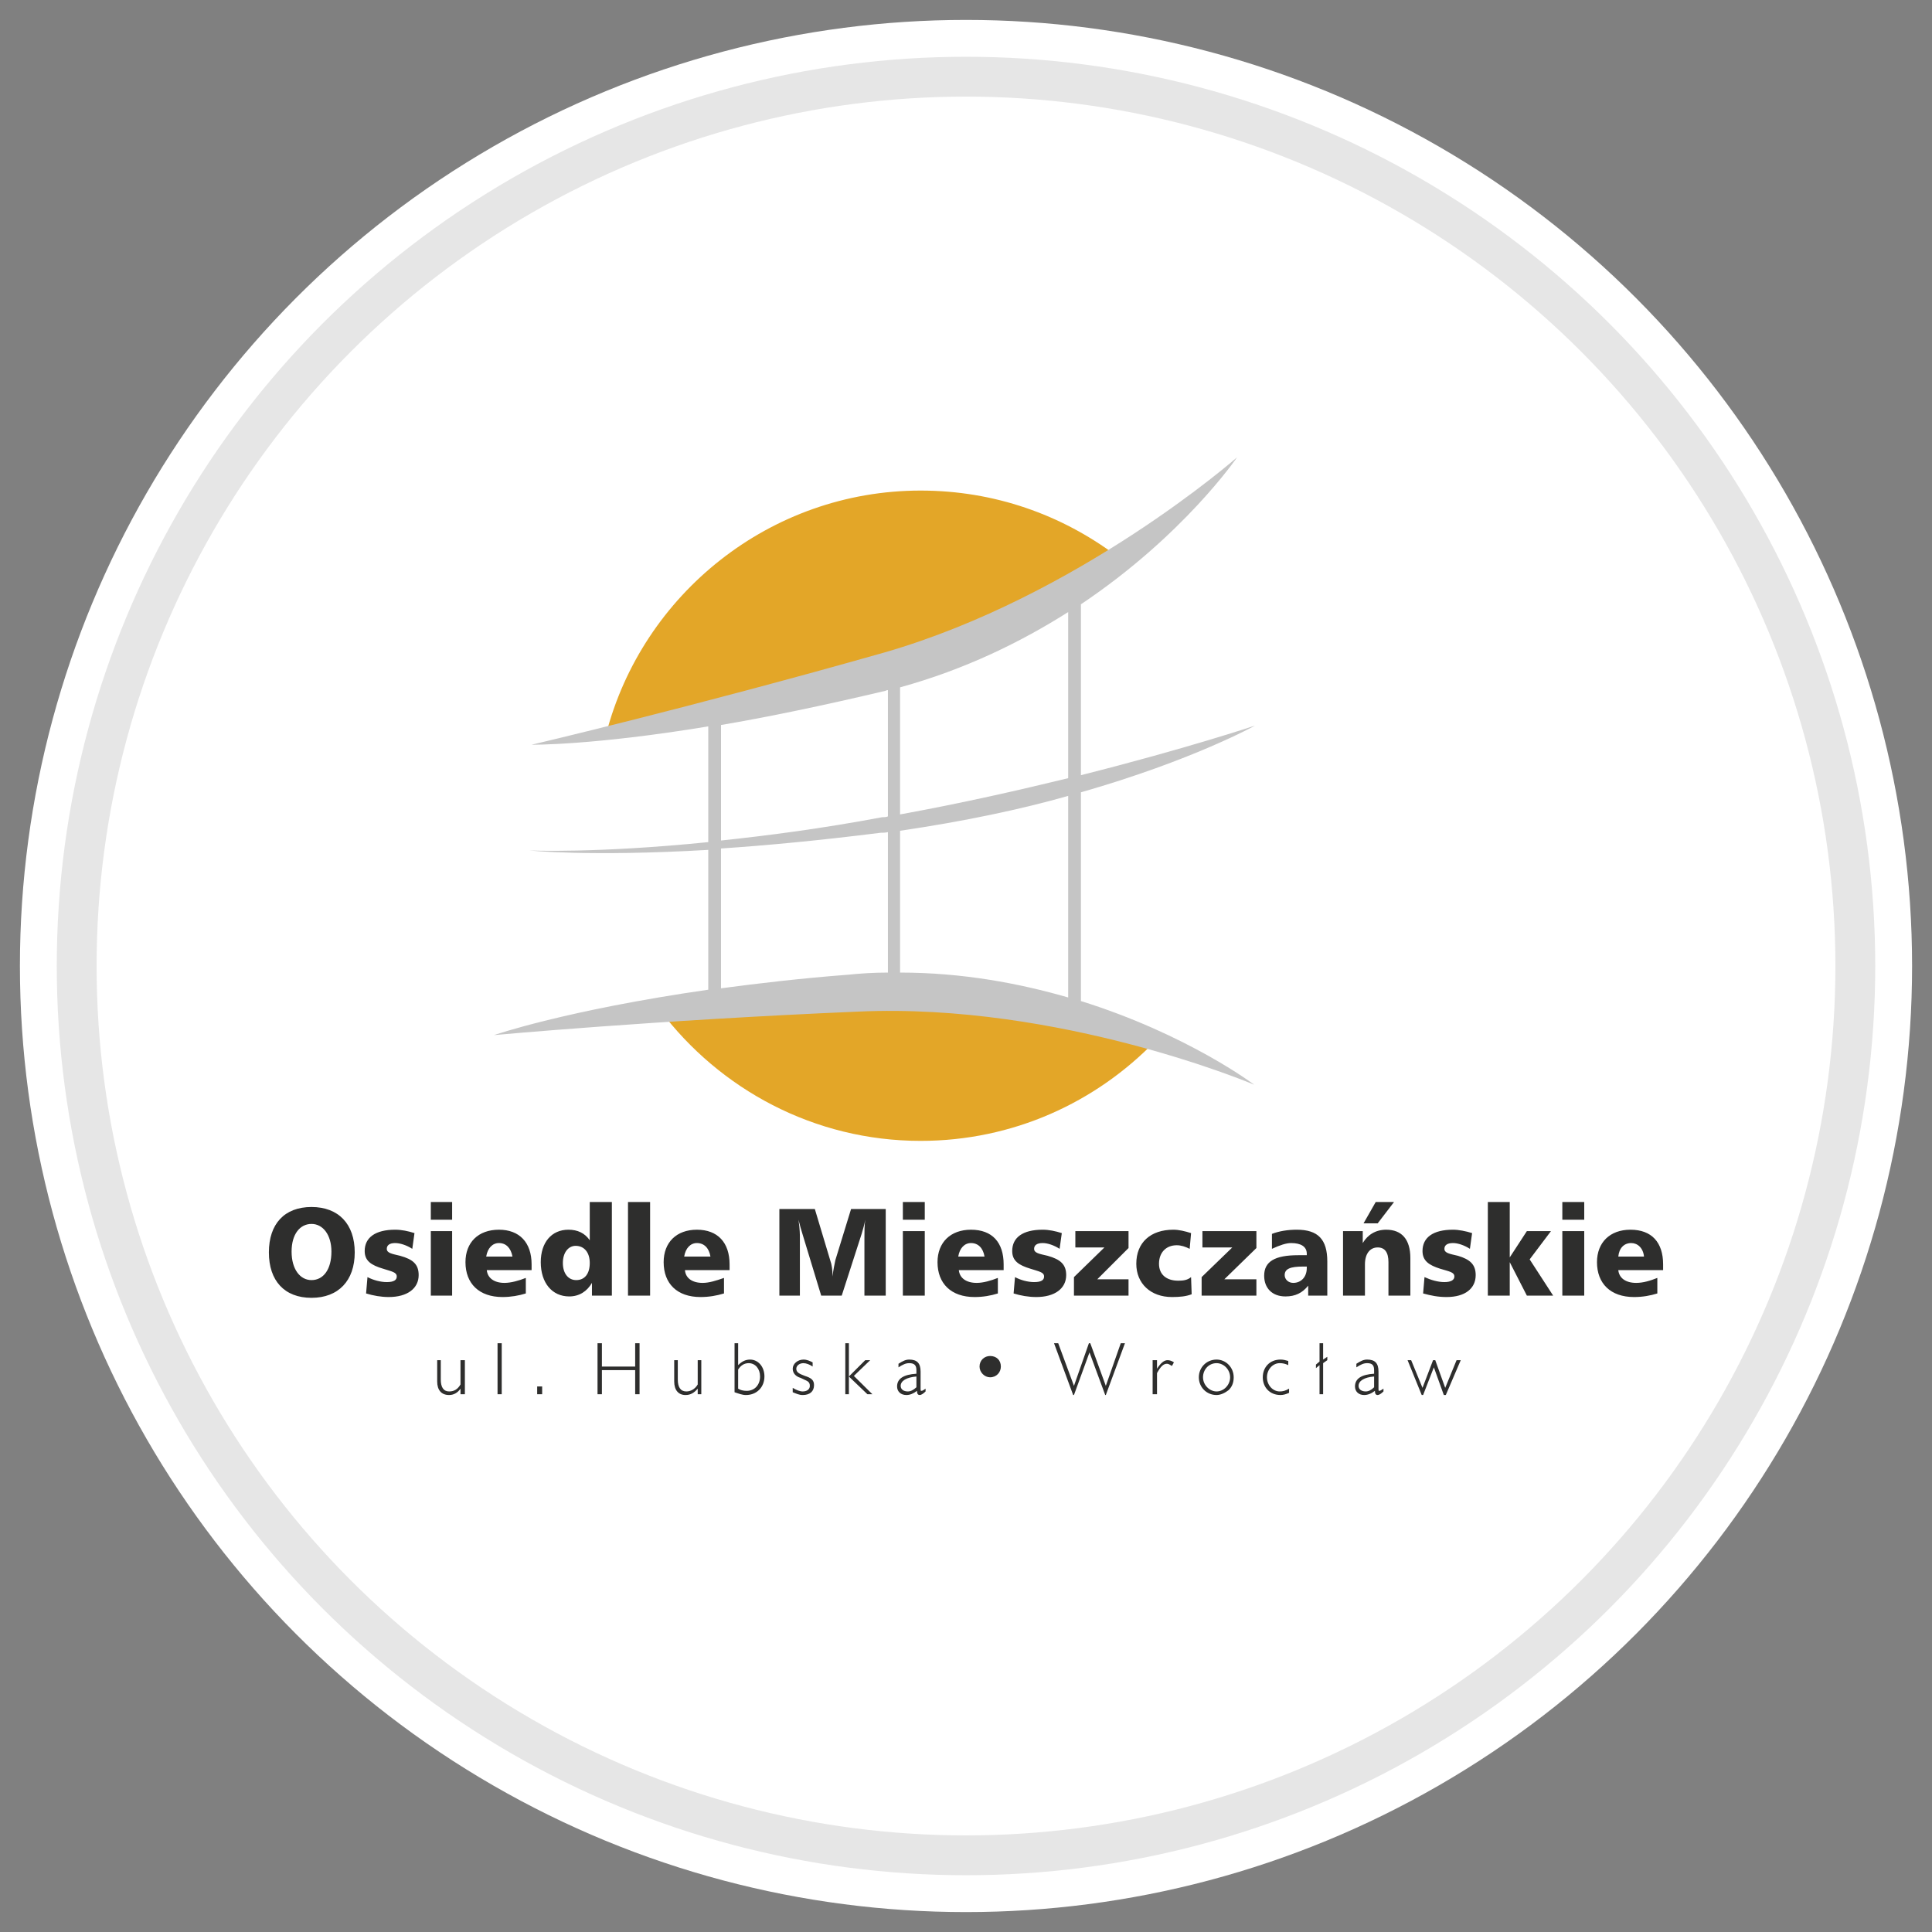 <?xml version="1.0" encoding="UTF-8"?>
<!DOCTYPE svg PUBLIC "-//W3C//DTD SVG 1.1//EN" "http://www.w3.org/Graphics/SVG/1.1/DTD/svg11.dtd">
<!-- Creator: CorelDRAW 2018 (64-Bit) -->
<svg xmlns="http://www.w3.org/2000/svg" xml:space="preserve" width="97px" height="97px" version="1.1" style="shape-rendering:geometricPrecision; text-rendering:geometricPrecision; image-rendering:optimizeQuality; fill-rule:evenodd; clip-rule:evenodd"
viewBox="0 0 97 97"
 xmlns:xlink="http://www.w3.org/1999/xlink">
 <rect x="0" y="0" width="97" height="97" fill="#808080" stroke="none"/>
 <defs>
  <style type="text/css">
   <![CDATA[
    .str0 {stroke:#E6E6E6;stroke-width:2;stroke-linecap:round;stroke-linejoin:round;stroke-miterlimit:22.926}
    .fil0 {fill:none}
    .fil3 {fill:#2E2E2D}
    .fil4 {fill:#C5C5C5}
    .fil2 {fill:#E3A628}
    .fil1 {fill:white}
   ]]>
  </style>
 </defs>
 <g id="tabliczka_x0020_biała">
  <rect class="fil0" width="97" height="97"/>
  <circle class="fil1" cx="48.5" cy="48.5" r="47.5"/>
  <circle class="fil1 str0" cx="48.5" cy="48.5" r="44.65"/>
 </g>
 <g id="Osiedle_x0020_Mieszczanskie">
  <g id="_2423886427440">
   <path class="fil2" d="M58.02 52.25c-3,3.11 -7.17,5.03 -11.8,5.03 -5.35,0 -10.09,-2.6 -13.08,-6.56l2.28 -0.25 10.8 -0.53 10.48 1.75 1.32 0.56zm-11.8 -27.62c3.71,0 7.09,1.22 9.84,3.28l-3.35 2.39 -7.27 2.89 -10.84 2.96 -4.17 0.71c1.82,-7.02 8.23,-12.23 15.79,-12.23z"/>
   <path class="fil3" d="M82.54 63.09l-1.29 0c0.04,-0.43 0.29,-0.68 0.65,-0.68 0.32,0 0.6,0.25 0.64,0.68zm0.96 0.68l0 -0.29c0,-1.1 -0.57,-1.74 -1.64,-1.74 -1.03,0 -1.68,0.64 -1.68,1.63 0,1.07 0.68,1.75 1.86,1.75 0.43,0 0.82,-0.07 1.17,-0.18l0 -0.78c-0.35,0.14 -0.71,0.25 -1.06,0.25 -0.54,0 -0.86,-0.25 -0.9,-0.64l2.25 0zm-5.06 1.28l1.1 0 0 -3.24 -1.1 0 0 3.24zm0 -3.81l1.1 0 0 -0.89 -1.1 0 0 0.89zm-0.46 3.81l-1.18 -1.82 1.07 -1.42 -1.21 0 -0.86 1.32 0 -2.78 -1.1 0 0 4.7 1.1 0 0 -1.68 0.86 1.68 1.32 0zm-3.89 -1.03c0,-0.54 -0.29,-0.79 -0.89,-0.97 -0.43,-0.1 -0.68,-0.14 -0.68,-0.35 0,-0.18 0.14,-0.29 0.43,-0.29 0.25,0 0.57,0.11 0.85,0.29l0.11 -0.79c-0.32,-0.1 -0.67,-0.17 -0.96,-0.17 -1,0 -1.53,0.39 -1.53,1.07 0,0.49 0.32,0.71 0.89,0.89 0.46,0.14 0.71,0.17 0.71,0.39 0,0.18 -0.18,0.28 -0.5,0.28 -0.32,0 -0.67,-0.1 -1,-0.25l-0.07 0.82c0.4,0.11 0.75,0.18 1.18,0.18 0.93,0 1.46,-0.43 1.46,-1.1zm-3.28 1.03l0 -1.89c0,-0.93 -0.43,-1.42 -1.21,-1.42 -0.53,0 -0.93,0.25 -1.18,0.67l0 -0.6 -0.99 0 0 3.24 1.1 0 0 -1.57c0,-0.53 0.25,-0.85 0.64,-0.85 0.36,0 0.54,0.25 0.54,0.74l0 1.68 1.1 0zm-0.82 -4.7l-0.92 0 -0.61 1.07 0.71 0 0.82 -1.07zm-4.38 3.31c0,0.46 -0.29,0.75 -0.68,0.75 -0.25,0 -0.43,-0.18 -0.43,-0.39 0,-0.32 0.29,-0.43 0.93,-0.43l0.18 0 0 0.07zm1.03 1.39l0 -1.71c0,-1.11 -0.46,-1.6 -1.53,-1.6 -0.46,0 -0.89,0.07 -1.25,0.21l0 0.75c0.39,-0.18 0.71,-0.29 0.96,-0.29 0.5,0 0.79,0.18 0.79,0.54l0 0.07 -0.43 0c-1.18,0 -1.71,0.32 -1.71,1.03 0,0.61 0.39,1.04 1.07,1.04 0.5,0 0.85,-0.18 1.14,-0.54l0 0.5 0.96 0zm-3.56 0l0 -0.82 -1.61 0 1.61 -1.57 0 -0.85 -2.71 0 0 0.82 1.5 0 -1.54 1.49 0 0.93 2.75 0zm-3.25 -0.07l-0.03 -0.86c-0.18,0.15 -0.39,0.18 -0.64,0.18 -0.61,0 -0.97,-0.32 -0.97,-0.85 0,-0.57 0.36,-0.93 0.89,-0.93 0.22,0 0.43,0.07 0.65,0.18l0.07 -0.79c-0.32,-0.1 -0.61,-0.17 -0.89,-0.17 -1.14,0 -1.86,0.64 -1.86,1.71 0,0.99 0.72,1.67 1.79,1.67 0.39,0 0.71,-0.03 0.99,-0.14zm-3.17 0.07l0 -0.82 -1.57 0 1.57 -1.57 0 -0.85 -2.67 0 0 0.82 1.46 0 -1.53 1.49 0 0.93 2.74 0zm-3.13 -1.03c0,-0.54 -0.29,-0.79 -0.93,-0.97 -0.43,-0.1 -0.68,-0.14 -0.68,-0.35 0,-0.18 0.14,-0.29 0.43,-0.29 0.25,0 0.57,0.11 0.85,0.29l0.11 -0.79c-0.32,-0.1 -0.64,-0.17 -0.96,-0.17 -1,0 -1.53,0.39 -1.53,1.07 0,0.49 0.32,0.71 0.92,0.89 0.43,0.14 0.68,0.17 0.68,0.39 0,0.18 -0.14,0.28 -0.5,0.28 -0.32,0 -0.68,-0.1 -0.96,-0.25l-0.07 0.82c0.35,0.11 0.75,0.18 1.14,0.18 0.93,0 1.5,-0.43 1.5,-1.1zm-4.1 -0.93l-1.32 0c0.07,-0.43 0.32,-0.68 0.64,-0.68 0.36,0 0.61,0.25 0.68,0.68zm0.96 0.68l0 -0.29c0,-1.1 -0.57,-1.74 -1.64,-1.74 -1.03,0 -1.68,0.64 -1.68,1.63 0,1.07 0.68,1.75 1.86,1.75 0.43,0 0.82,-0.07 1.17,-0.18l0 -0.78c-0.35,0.14 -0.74,0.25 -1.06,0.25 -0.54,0 -0.86,-0.25 -0.9,-0.64l2.25 0zm-5.06 1.28l1.1 0 0 -3.24 -1.1 0 0 3.24zm0 -3.81l1.1 0 0 -0.89 -1.1 0 0 0.89zm-0.86 3.81l0 -4.35 -1.74 0 -0.79 2.57c-0.03,0.18 -0.1,0.43 -0.14,0.82 0,-0.32 -0.04,-0.61 -0.11,-0.79l-0.78 -2.6 -1.78 0 0 4.35 1.03 0 0 -2.92c0,-0.11 0,-0.43 -0.07,-0.89 0.07,0.28 0.14,0.53 0.21,0.75l0.93 3.06 1.03 0 1 -3.1c0.07,-0.25 0.14,-0.46 0.18,-0.71 -0.04,0.28 -0.04,0.6 -0.04,0.89l0 2.92 1.07 0zm-8.8 -1.96l-1.32 0c0.07,-0.43 0.32,-0.68 0.64,-0.68 0.36,0 0.61,0.25 0.68,0.68zm0.96 0.68l0 -0.29c0,-1.1 -0.6,-1.74 -1.64,-1.74 -1.03,0 -1.67,0.64 -1.67,1.63 0,1.07 0.67,1.75 1.85,1.75 0.43,0 0.82,-0.07 1.18,-0.18l0 -0.78c-0.4,0.14 -0.75,0.25 -1.07,0.25 -0.54,0 -0.86,-0.25 -0.89,-0.64l2.24 0zm-5.1 1.28l1.11 0 0 -4.7 -1.11 0 0 4.7zm-1.92 -1.64c0,0.54 -0.25,0.86 -0.68,0.86 -0.39,0 -0.67,-0.32 -0.67,-0.86 0,-0.53 0.28,-0.86 0.64,-0.86 0.43,0 0.71,0.33 0.71,0.86zm1.11 1.64l0 -4.7 -1.11 0 0 1.92c-0.25,-0.36 -0.61,-0.53 -1.07,-0.53 -0.85,0 -1.39,0.64 -1.39,1.63 0,1.04 0.57,1.72 1.43,1.72 0.5,0 0.89,-0.25 1.14,-0.68l0 0.64 1 0zm-4.99 -1.96l-1.32 0c0.07,-0.43 0.32,-0.68 0.64,-0.68 0.36,0 0.6,0.25 0.68,0.68zm0.96 0.68l0 -0.29c0,-1.1 -0.61,-1.74 -1.64,-1.74 -1.04,0 -1.68,0.64 -1.68,1.63 0,1.07 0.68,1.75 1.86,1.75 0.42,0 0.82,-0.07 1.17,-0.18l0 -0.78c-0.35,0.14 -0.75,0.25 -1.07,0.25 -0.53,0 -0.85,-0.25 -0.89,-0.64l2.25 0zm-5.06 1.28l1.07 0 0 -3.24 -1.07 0 0 3.24zm0 -3.81l1.07 0 0 -0.89 -1.07 0 0 0.89zm-0.61 2.78c0,-0.54 -0.28,-0.79 -0.93,-0.97 -0.42,-0.1 -0.67,-0.14 -0.67,-0.35 0,-0.18 0.14,-0.29 0.42,-0.29 0.25,0 0.58,0.11 0.86,0.29l0.11 -0.79c-0.32,-0.1 -0.64,-0.17 -0.97,-0.17 -0.99,0 -1.53,0.39 -1.53,1.07 0,0.49 0.32,0.71 0.93,0.89 0.43,0.14 0.68,0.17 0.68,0.39 0,0.18 -0.15,0.28 -0.5,0.28 -0.32,0 -0.68,-0.1 -0.97,-0.25l-0.07 0.82c0.36,0.11 0.75,0.18 1.14,0.18 0.93,0 1.5,-0.43 1.5,-1.1zm-4.38 -1.18c0,0.89 -0.4,1.43 -1,1.43 -0.57,0 -1,-0.54 -1,-1.43 0,-0.89 0.43,-1.39 1,-1.39 0.57,0 1,0.54 1,1.39zm1.17 0.04c0,-1.43 -0.82,-2.28 -2.17,-2.28 -1.36,0 -2.14,0.85 -2.14,2.28 0,1.42 0.78,2.28 2.14,2.28 1.35,0 2.17,-0.86 2.17,-2.28z"/>
   <path class="fil3" d="M73.34 68.29l-0.21 0 -0.57 1.39 -0.5 -1.39 -0.11 0 -0.53 1.39 -0.57 -1.39 -0.18 0 0.71 1.75 0.07 0 0.54 -1.39 0.5 1.39 0.1 0 0.75 -1.75zm-4.35 1.36c-0.14,0.14 -0.28,0.21 -0.42,0.21 -0.22,0 -0.36,-0.11 -0.36,-0.28 0,-0.25 0.28,-0.43 0.78,-0.47l0 0.54zm0.47 0.21l0 -0.14c-0.11,0.07 -0.15,0.11 -0.22,0.11 -0.03,0 -0.03,-0.04 -0.03,-0.11l0 -0.86c0,-0.42 -0.18,-0.6 -0.57,-0.6 -0.18,0 -0.32,0.07 -0.54,0.21l0 0.18c0.22,-0.14 0.36,-0.21 0.54,-0.21 0.25,0 0.35,0.1 0.35,0.35l0 0.18c-0.64,0.04 -0.96,0.25 -0.96,0.64 0,0.25 0.18,0.43 0.46,0.43 0.18,0 0.36,-0.07 0.54,-0.21 0,0.14 0.04,0.21 0.14,0.21 0.07,0 0.18,-0.07 0.29,-0.18zm-2.82 -1.57l0 -0.17 -0.21 0.14 0 -0.82 -0.18 0 0 0.92 -0.18 0.15 0 0.18 0.18 -0.15 0 1.46 0.18 0 0 -1.56 0.21 -0.15zm-1.92 1.64l0 -0.21c-0.18,0.11 -0.32,0.14 -0.47,0.14 -0.35,0 -0.64,-0.32 -0.64,-0.71 0,-0.39 0.29,-0.71 0.64,-0.71 0.15,0 0.29,0.03 0.43,0.1l0 -0.21c-0.14,-0.04 -0.25,-0.07 -0.39,-0.07 -0.54,0 -0.89,0.39 -0.89,0.89 0,0.5 0.35,0.89 0.89,0.89 0.14,0 0.28,-0.04 0.43,-0.11zm-2.96 -0.78c0,0.39 -0.32,0.71 -0.68,0.71 -0.35,0 -0.68,-0.32 -0.68,-0.71 0,-0.39 0.29,-0.71 0.68,-0.71 0.36,0 0.68,0.32 0.68,0.71zm0.18 0c0,-0.5 -0.39,-0.89 -0.86,-0.89 -0.5,0 -0.89,0.39 -0.89,0.89 0,0.5 0.39,0.89 0.89,0.89 0.21,0 0.43,-0.11 0.61,-0.25 0.18,-0.18 0.25,-0.39 0.25,-0.64zm-3 -0.75c-0.1,-0.07 -0.21,-0.11 -0.32,-0.11 -0.18,0 -0.35,0.15 -0.53,0.43l0 -0.43 -0.22 0 0 1.71 0.22 0 0 -1.06c0.18,-0.33 0.32,-0.47 0.5,-0.47 0.07,0 0.14,0.04 0.25,0.11l0.1 -0.18zm-2.46 -0.96l-0.21 0 -0.75 2.14 -0.78 -2.14 -0.07 0 -0.75 2.14 -0.79 -2.14 -0.21 0 0.96 2.6 0.04 0 0.78 -2.14 0.79 2.14 0.03 0 0.96 -2.6zm-6.23 1.17c0,-0.32 -0.22,-0.53 -0.54,-0.53 -0.28,0 -0.53,0.21 -0.53,0.53 0,0.29 0.25,0.54 0.53,0.54 0.32,0 0.54,-0.25 0.54,-0.54zm-4.24 1.04c-0.15,0.14 -0.29,0.21 -0.43,0.21 -0.22,0 -0.36,-0.11 -0.36,-0.28 0,-0.25 0.29,-0.43 0.79,-0.47l0 0.54zm0.46 0.21l0 -0.14c-0.11,0.07 -0.14,0.11 -0.22,0.11 -0.03,0 -0.03,-0.04 -0.03,-0.11l0 -0.86c0,-0.42 -0.18,-0.6 -0.57,-0.6 -0.18,0 -0.32,0.07 -0.54,0.21l0 0.18c0.22,-0.14 0.36,-0.21 0.54,-0.21 0.25,0 0.36,0.1 0.36,0.35l0 0.18c-0.65,0.04 -0.97,0.25 -0.97,0.64 0,0.25 0.18,0.43 0.47,0.43 0.17,0 0.35,-0.07 0.53,-0.21 0,0.14 0.04,0.21 0.14,0.21 0.07,0 0.18,-0.07 0.29,-0.18zm-4.03 0.14l0.18 0 0 -2.56 -0.18 0 0 2.56zm1.36 0l-0.93 -0.92 0.82 -0.79 -0.25 0 -0.82 0.82 0.93 0.89 0.25 0zm-2.93 -0.46c0,-0.25 -0.14,-0.36 -0.46,-0.46 -0.29,-0.11 -0.43,-0.18 -0.43,-0.36 0,-0.14 0.14,-0.28 0.36,-0.28 0.14,0 0.32,0.07 0.46,0.17l0 -0.21c-0.14,-0.07 -0.28,-0.14 -0.46,-0.14 -0.29,0 -0.54,0.21 -0.54,0.46 0,0.22 0.15,0.39 0.4,0.46 0.28,0.15 0.46,0.15 0.46,0.4 0,0.17 -0.14,0.28 -0.36,0.28 -0.14,0 -0.32,-0.07 -0.5,-0.18l0 0.22c0.18,0.07 0.32,0.14 0.5,0.14 0.36,0 0.57,-0.18 0.57,-0.5zm-2.71 -0.43c0,0.43 -0.28,0.72 -0.67,0.72 -0.18,0 -0.32,-0.04 -0.43,-0.11l0 -0.96c0.14,-0.22 0.32,-0.32 0.53,-0.32 0.33,0 0.57,0.28 0.57,0.67zm0.22 0c0,-0.5 -0.32,-0.85 -0.72,-0.85 -0.24,0 -0.42,0.1 -0.6,0.28l0 -1.1 -0.18 0 0 2.46c0.21,0.07 0.39,0.14 0.57,0.14 0.54,0 0.93,-0.39 0.93,-0.93zm-3.17 0.89l0 -1.71 -0.18 0 0 1.22c-0.14,0.24 -0.36,0.35 -0.57,0.35 -0.29,0 -0.43,-0.21 -0.43,-0.6l0 -0.97 -0.18 0 0 1.07c0,0.43 0.21,0.68 0.57,0.68 0.25,0 0.43,-0.11 0.61,-0.32l0 0.28 0.18 0zm-3.1 0l0 -2.56 -0.22 0 0 1.17 -1.67 0 0 -1.17 -0.22 0 0 2.56 0.22 0 0 -1.21 1.67 0 0 1.21 0.22 0zm-5.14 0l0.25 0 0 -0.39 -0.25 0 0 0.39zm-1.99 0l0.21 0 0 -2.56 -0.21 0 0 2.56zm-1.64 0l0 -1.71 -0.22 0 0 1.22c-0.14,0.24 -0.32,0.35 -0.57,0.35 -0.28,0 -0.42,-0.21 -0.42,-0.6l0 -0.97 -0.18 0 0 1.07c0,0.43 0.21,0.68 0.6,0.68 0.22,0 0.43,-0.11 0.57,-0.32l0 0.28 0.22 0z"/>
   <path class="fil4" d="M44.58 40.99c-0.11,0.04 -0.18,0.04 -0.29,0.04 -3.03,0.57 -5.73,0.92 -8.09,1.17l0 -5.8c2.36,-0.4 5.1,-0.97 8.27,-1.72 0.04,-0.03 0.07,-0.03 0.11,-0.03l0 6.34zm0 7.84c-0.68,0 -1.35,0.04 -2.03,0.11 -2.35,0.18 -4.46,0.43 -6.35,0.68l0 -7.02c2.25,-0.15 4.92,-0.4 8.02,-0.79 0.11,0 0.22,0 0.36,-0.03l0 7.05zm9.05 -9.76c-2.46,0.6 -5.31,1.25 -8.44,1.82l0 -6.38c3.27,-0.9 6.09,-2.29 8.44,-3.78l0 8.34zm0 11.01c-2.46,-0.71 -5.31,-1.25 -8.44,-1.25l0 -7.12c3.2,-0.47 6.05,-1.07 8.44,-1.75l0 10.12zm-28.83 1.89c0,0 8.13,-0.75 18.28,-1.18 10.16,-0.46 19.89,3.67 19.89,3.67 0,0 -3.35,-2.53 -8.7,-4.2l0 -10.48c5.6,-1.6 8.74,-3.35 8.74,-3.35 0,0 -3.39,1.14 -8.74,2.49l0 -8.58c5.17,-3.46 7.84,-7.38 7.84,-7.38 0,0 -7.94,6.98 -17.71,9.8 -9.8,2.78 -17.71,4.63 -17.71,4.63 0,0 3.06,0.04 8.87,-0.92l0 5.81c-5.63,0.57 -8.98,0.42 -8.98,0.42 0,0 2.99,0.32 8.98,-0.03l0 7.02c-7.16,1.03 -10.76,2.28 -10.76,2.28z"/>
  </g>
 </g>
</svg>
